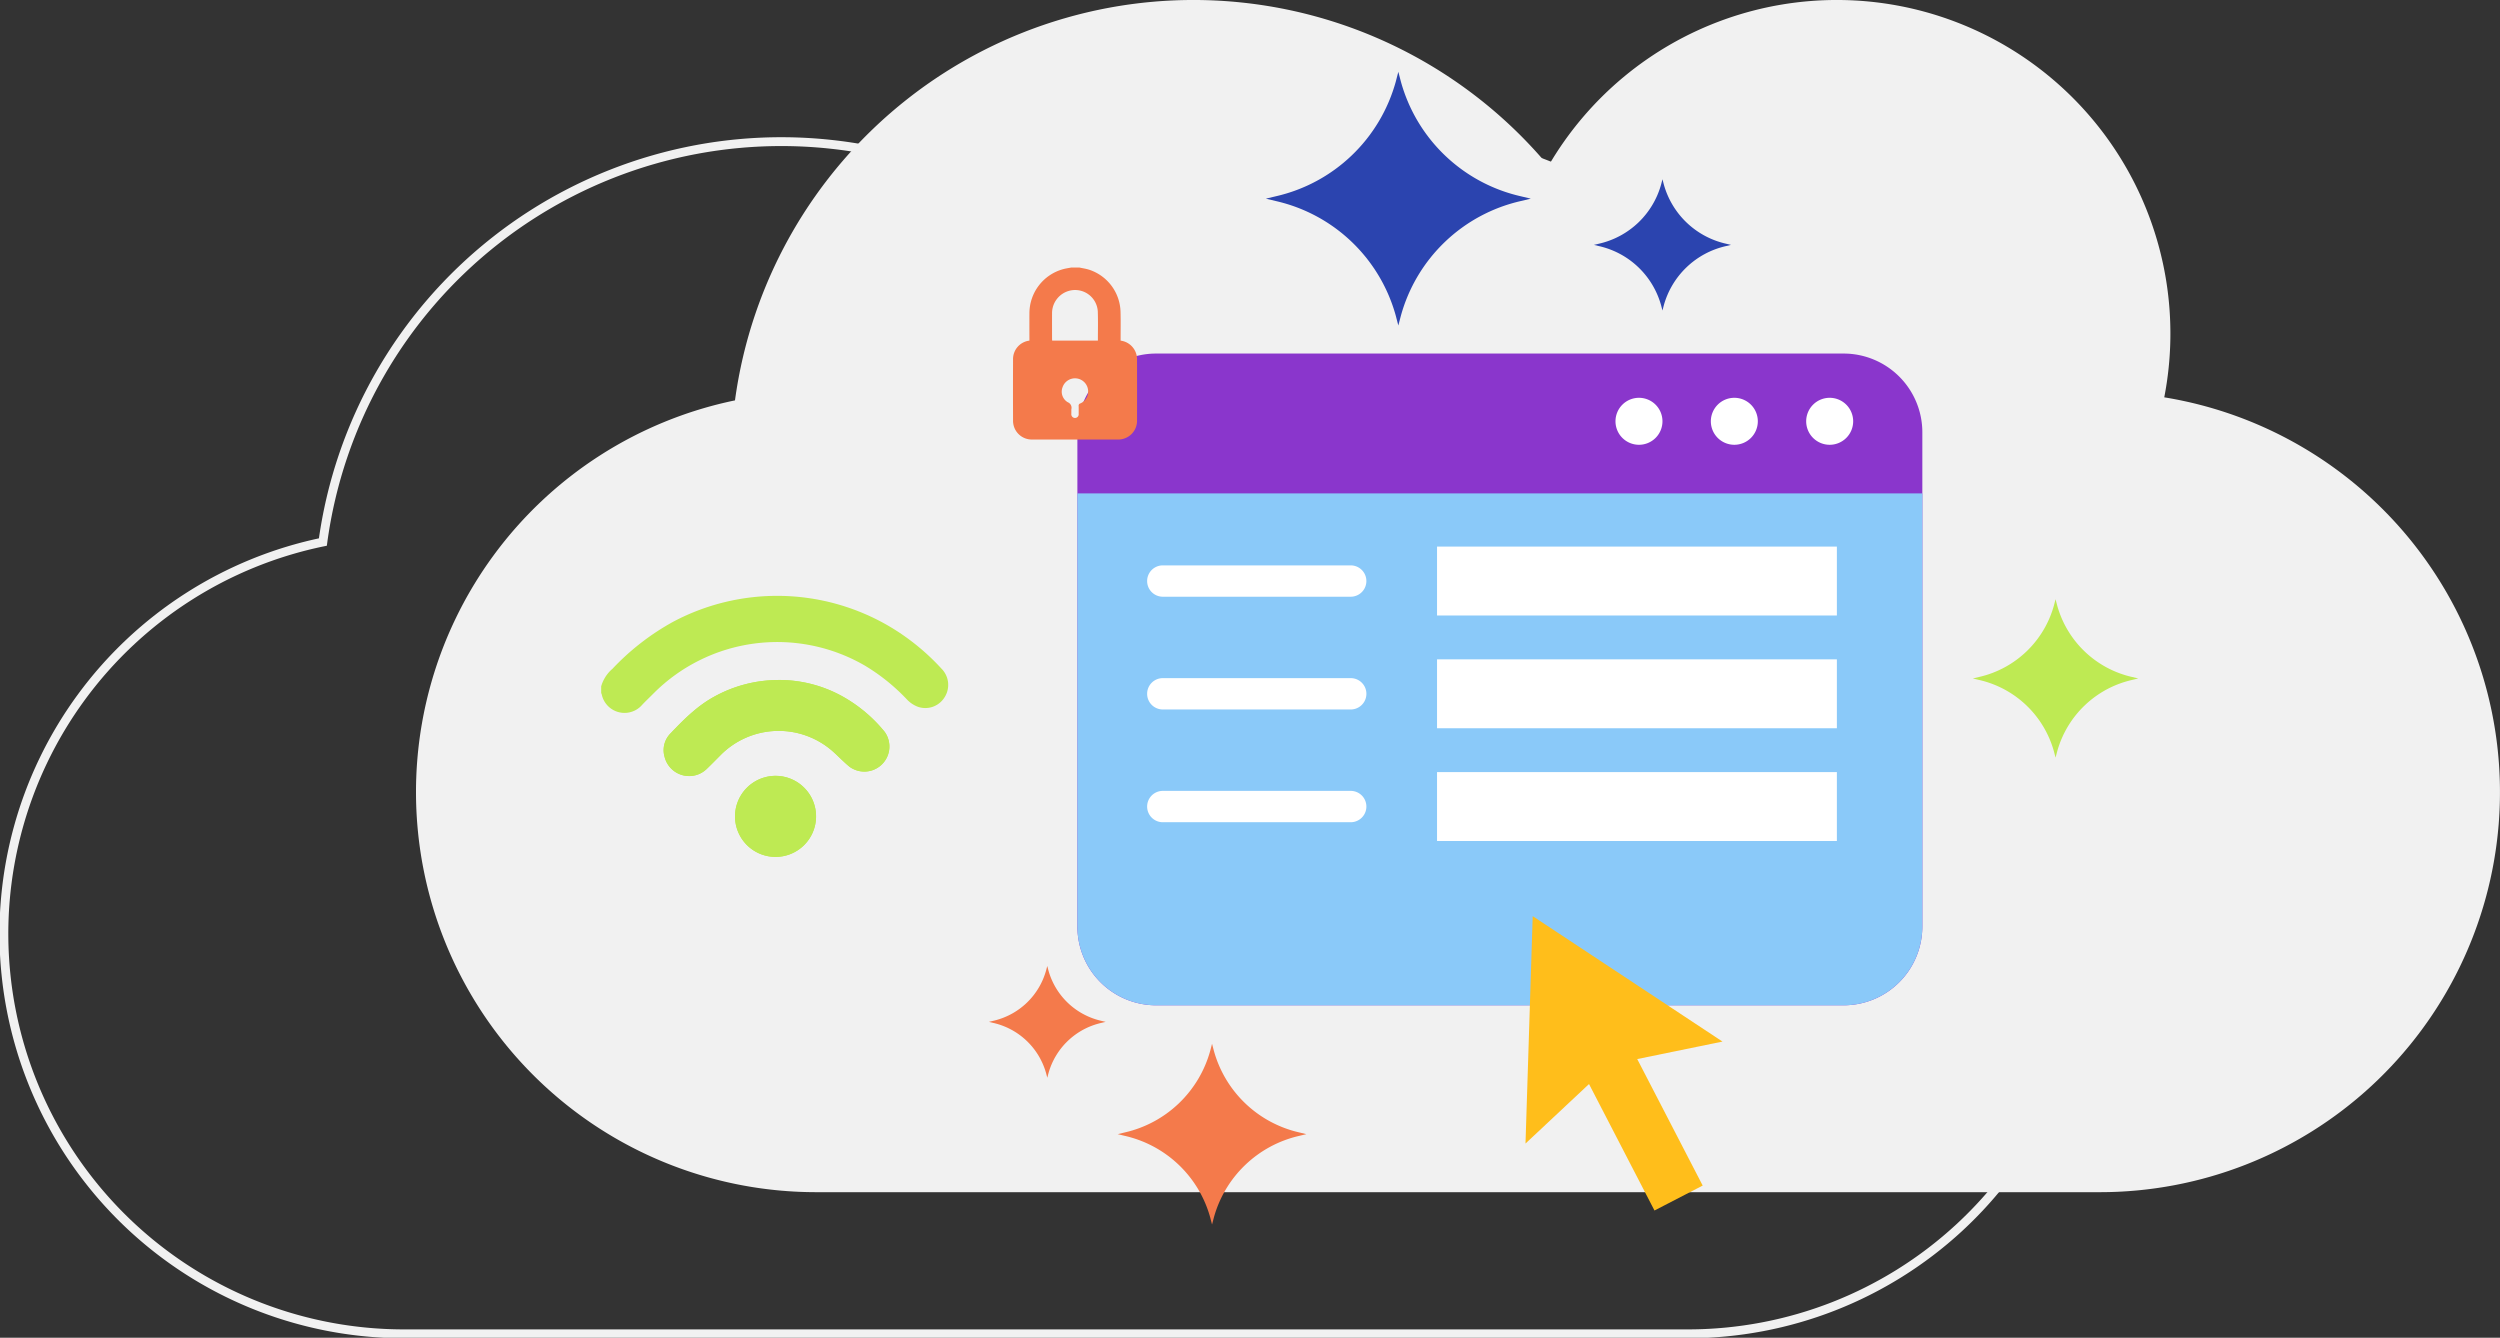 <svg xmlns="http://www.w3.org/2000/svg" xmlns:xlink="http://www.w3.org/1999/xlink" width="578.338" height="309.465" viewBox="0 0 578.338 309.465">
  <rect x="0" y="0" width="578.338" height="309.465" fill="#333333" stroke="none"/>
  <defs>
    <clipPath id="clip-path">
      <rect id="Rectangle_113" data-name="Rectangle 113" width="578.338" height="309.465" fill="none"/>
    </clipPath>
  </defs>
  <g id="Group_304" data-name="Group 304" transform="translate(0)">
    <g id="Group_303" data-name="Group 303" transform="translate(0)" clip-path="url(#clip-path)">
      <path id="Path_183" data-name="Path 183" d="M405.453,128.979A77.17,77.17,0,0,0,262.989,75.447,107.033,107.033,0,0,0,74.812,129.685a92.545,92.545,0,0,0,18.746,183.17H390.586a92.54,92.54,0,0,0,14.867-183.876Z" transform="translate(-0.119 -4.295)" fill="none" stroke="#f1f1f1" stroke-width="2.046"/>
      <path id="Path_184" data-name="Path 184" d="M513.282,91.916A77.171,77.171,0,0,0,370.817,38.384,107.032,107.032,0,0,0,182.641,92.622a92.545,92.545,0,0,0,18.746,183.17H498.415A92.54,92.54,0,0,0,513.282,91.916" transform="translate(-12.613)" fill="#f1f1f1"/>
      <path id="Path_185" data-name="Path 185" d="M459.142,92.508H300.123A18.225,18.225,0,0,0,281.9,110.729V225.056a18.226,18.226,0,0,0,18.226,18.224h159.02a18.223,18.223,0,0,0,18.224-18.222V110.73a18.224,18.224,0,0,0-18.224-18.222" transform="translate(-32.664 -10.719)" fill="#8a36cc"/>
      <path id="Path_186" data-name="Path 186" d="M428.132,104.087a5.434,5.434,0,1,1-5.434,5.434,5.434,5.434,0,0,1,5.434-5.434" transform="translate(-48.979 -12.061)" fill="#fff"/>
      <path id="Path_187" data-name="Path 187" d="M453.081,104.087a5.434,5.434,0,1,0,5.435,5.434,5.434,5.434,0,0,0-5.435-5.434Z" transform="translate(-51.87 -12.061)" fill="#fff"/>
      <path id="Path_188" data-name="Path 188" d="M478.029,104.087a5.434,5.434,0,1,0,5.435,5.434,5.434,5.434,0,0,0-5.435-5.434Z" transform="translate(-54.761 -12.061)" fill="#fff"/>
      <path id="Path_189" data-name="Path 189" d="M281.9,129.1V229.3a18.226,18.226,0,0,0,18.226,18.224h159.02A18.223,18.223,0,0,0,477.367,229.3V129.1Z" transform="translate(-32.664 -14.959)" fill="#8ac9f9"/>
      <path id="Path_190" data-name="Path 190" d="M347.246,147.934H303.777a3.625,3.625,0,0,0,0,7.25h43.47a3.625,3.625,0,0,0,0-7.25Z" transform="translate(-34.78 -17.142)" fill="#fff"/>
      <rect id="Rectangle_110" data-name="Rectangle 110" width="92.497" height="15.94" transform="translate(332.437 126.445)" fill="#fff"/>
      <path id="Path_191" data-name="Path 191" d="M347.246,177.436H303.777a3.625,3.625,0,0,0,0,7.25h43.47a3.625,3.625,0,0,0,.006-7.25h-.007Z" transform="translate(-34.779 -20.56)" fill="#fff"/>
      <rect id="Rectangle_111" data-name="Rectangle 111" width="92.497" height="15.94" transform="translate(332.437 152.529)" fill="#fff"/>
      <path id="Path_192" data-name="Path 192" d="M347.246,206.939H303.777a3.625,3.625,0,0,0,0,7.25h43.47a3.625,3.625,0,0,0,0-7.25Z" transform="translate(-34.779 -23.979)" fill="#fff"/>
      <rect id="Rectangle_112" data-name="Rectangle 112" width="92.497" height="15.94" transform="translate(332.437 178.613)" fill="#fff"/>
      <path id="Path_193" data-name="Path 193" d="M444.721,268.729l-43.9-29.011-1.668,52.6,14.693-13.766,15.143,29.259,11.154-5.772L425,272.775Z" transform="translate(-46.251 -27.777)" fill="#ffbe1b"/>
      <path id="Path_194" data-name="Path 194" d="M447.561,61.8A19.35,19.35,0,0,1,433.214,48.06l-.3-1.156-.3,1.156A19.349,19.349,0,0,1,418.261,61.8l-1.2.287,1.2.288a19.345,19.345,0,0,1,14.35,13.739l.3,1.155.3-1.155a19.343,19.343,0,0,1,14.347-13.739l1.208-.288Z" transform="translate(-48.326 -5.435)" fill="#2b44af"/>
      <path id="Path_195" data-name="Path 195" d="M390.175,47.577a37.4,37.4,0,0,1-27.729-26.555l-.584-2.233-.579,2.234a37.4,37.4,0,0,1-27.736,26.555l-2.324.556,2.324.558a37.382,37.382,0,0,1,27.736,26.554l.579,2.232.584-2.232a37.388,37.388,0,0,1,27.729-26.554l2.334-.558Z" transform="translate(-38.38 -2.177)" fill="#2b44af"/>
      <path id="Path_196" data-name="Path 196" d="M553.011,174.771A23.352,23.352,0,0,1,535.7,158.189l-.365-1.4-.362,1.4a23.352,23.352,0,0,1-17.32,16.582l-1.452.347,1.452.348a23.347,23.347,0,0,1,17.32,16.582l.362,1.393.365-1.393a23.348,23.348,0,0,1,17.315-16.582l1.458-.348Z" transform="translate(-59.813 -18.168)" fill="#beea53"/>
      <path id="Path_197" data-name="Path 197" d="M334.441,293.614a26.638,26.638,0,0,1-19.75-18.913l-.416-1.591-.412,1.591a26.636,26.636,0,0,1-19.754,18.913l-1.656.4,1.656.4a26.63,26.63,0,0,1,19.754,18.913l.412,1.591.416-1.591a26.63,26.63,0,0,1,19.75-18.913l1.663-.4Z" transform="translate(-33.887 -31.646)" fill="#f47a4b"/>
      <path id="Path_198" data-name="Path 198" d="M284.726,265.435a16.48,16.48,0,0,1-12.218-11.7l-.257-.984-.255.984a16.476,16.476,0,0,1-12.221,11.7l-1.024.245,1.024.246A16.474,16.474,0,0,1,272,277.626l.255.983.257-.983a16.475,16.475,0,0,1,12.218-11.7l1.029-.246Z" transform="translate(-29.982 -29.287)" fill="#f47a4b"/>
      <path id="Path_199" data-name="Path 199" d="M293.75,91.39a4.356,4.356,0,0,0-3.8-4.478v-.467c0-2.02.036-4.041-.015-6.06a10.552,10.552,0,0,0-7.259-9.877c-.731-.237-1.506-.342-2.261-.508h-1.865c-.621.12-1.252.2-1.859.368a10.594,10.594,0,0,0-7.838,10.31c-.012,1.929,0,3.858,0,5.787v.444a4.305,4.305,0,0,0-3.786,4.422q-.032,6.992,0,13.983a4.334,4.334,0,0,0,4.54,4.472h19.577a4.348,4.348,0,0,0,4.564-4.529c.017-4.623.006-9.245,0-13.868m-13.122,10.052a.518.518,0,0,0-.385.59c.022.594.011,1.191.005,1.786a.856.856,0,1,1-1.694.006c0-.311,0-.622,0-.933a.761.761,0,0,1,0-.078,1.391,1.391,0,0,0-.836-1.654,2.842,2.842,0,0,1-1.188-3.489,3.04,3.04,0,0,1,5.882.59,3,3,0,0,1-1.782,3.182m4.076-14.7a1.077,1.077,0,0,1-.028.167H274.117c-.01-.123-.027-.246-.027-.369,0-1.968-.015-3.935,0-5.9a5.356,5.356,0,0,1,4.2-5.314,5.262,5.262,0,0,1,6.383,4.857c.071,2.186.019,4.375.022,6.563" transform="translate(-30.712 -8.111)" fill="#f47a4b"/>
      <path id="Path_200" data-name="Path 200" d="M200.145,177.923a30.737,30.737,0,0,0-14.765,3.834c-3.937,2.147-7.057,5.269-10.1,8.473a5.506,5.506,0,0,0-1.407,5.506,5.853,5.853,0,0,0,9.9,2.6c1-.955,1.964-1.952,2.943-2.932a18.908,18.908,0,0,1,26.253-.8c1.221,1.1,2.362,2.3,3.627,3.345a5.8,5.8,0,0,0,8.187-8.027,33.725,33.725,0,0,0-9.168-7.868,30.138,30.138,0,0,0-15.468-4.139m-9.992,31.455a9.375,9.375,0,1,0,9.627-9.279,9.409,9.409,0,0,0-9.627,9.279" transform="translate(-20.121 -20.616)" fill="#beea53"/>
      <path id="Path_201" data-name="Path 201" d="M157.3,176.839a8.392,8.392,0,0,1,2.621-4.065,57.013,57.013,0,0,1,14.066-10.892,51.275,51.275,0,0,1,49.357.72,52.66,52.66,0,0,1,12.678,10.141,5.321,5.321,0,0,1,.673,6.7,5.222,5.222,0,0,1-6.255,2.079,6.815,6.815,0,0,1-2.365-1.6,45.521,45.521,0,0,0-9.725-7.849,40.389,40.389,0,0,0-49.028,6.5c-.85.851-1.728,1.674-2.547,2.552a5.389,5.389,0,0,1-9.352-2.44,1.52,1.52,0,0,0-.123-.286Z" transform="translate(-18.227 -18.065)" fill="#beea53"/>
      <path id="Path_202" data-name="Path 202" d="M200.144,177.923a30.135,30.135,0,0,1,15.468,4.139,33.725,33.725,0,0,1,9.168,7.868,5.8,5.8,0,0,1-8.187,8.027c-1.265-1.047-2.406-2.242-3.627-3.345a18.908,18.908,0,0,0-26.253.8c-.979.98-1.941,1.977-2.943,2.932a5.853,5.853,0,0,1-9.9-2.6,5.506,5.506,0,0,1,1.408-5.506c3.043-3.2,6.162-6.327,10.1-8.473a30.741,30.741,0,0,1,14.764-3.834" transform="translate(-20.121 -20.616)" fill="#beea53"/>
      <path id="Path_203" data-name="Path 203" d="M192.317,212.284a9.375,9.375,0,1,1,9.283,9.478,9.388,9.388,0,0,1-9.283-9.478" transform="translate(-22.284 -23.522)" fill="#beea53"/>
    </g>
  </g>
</svg>
